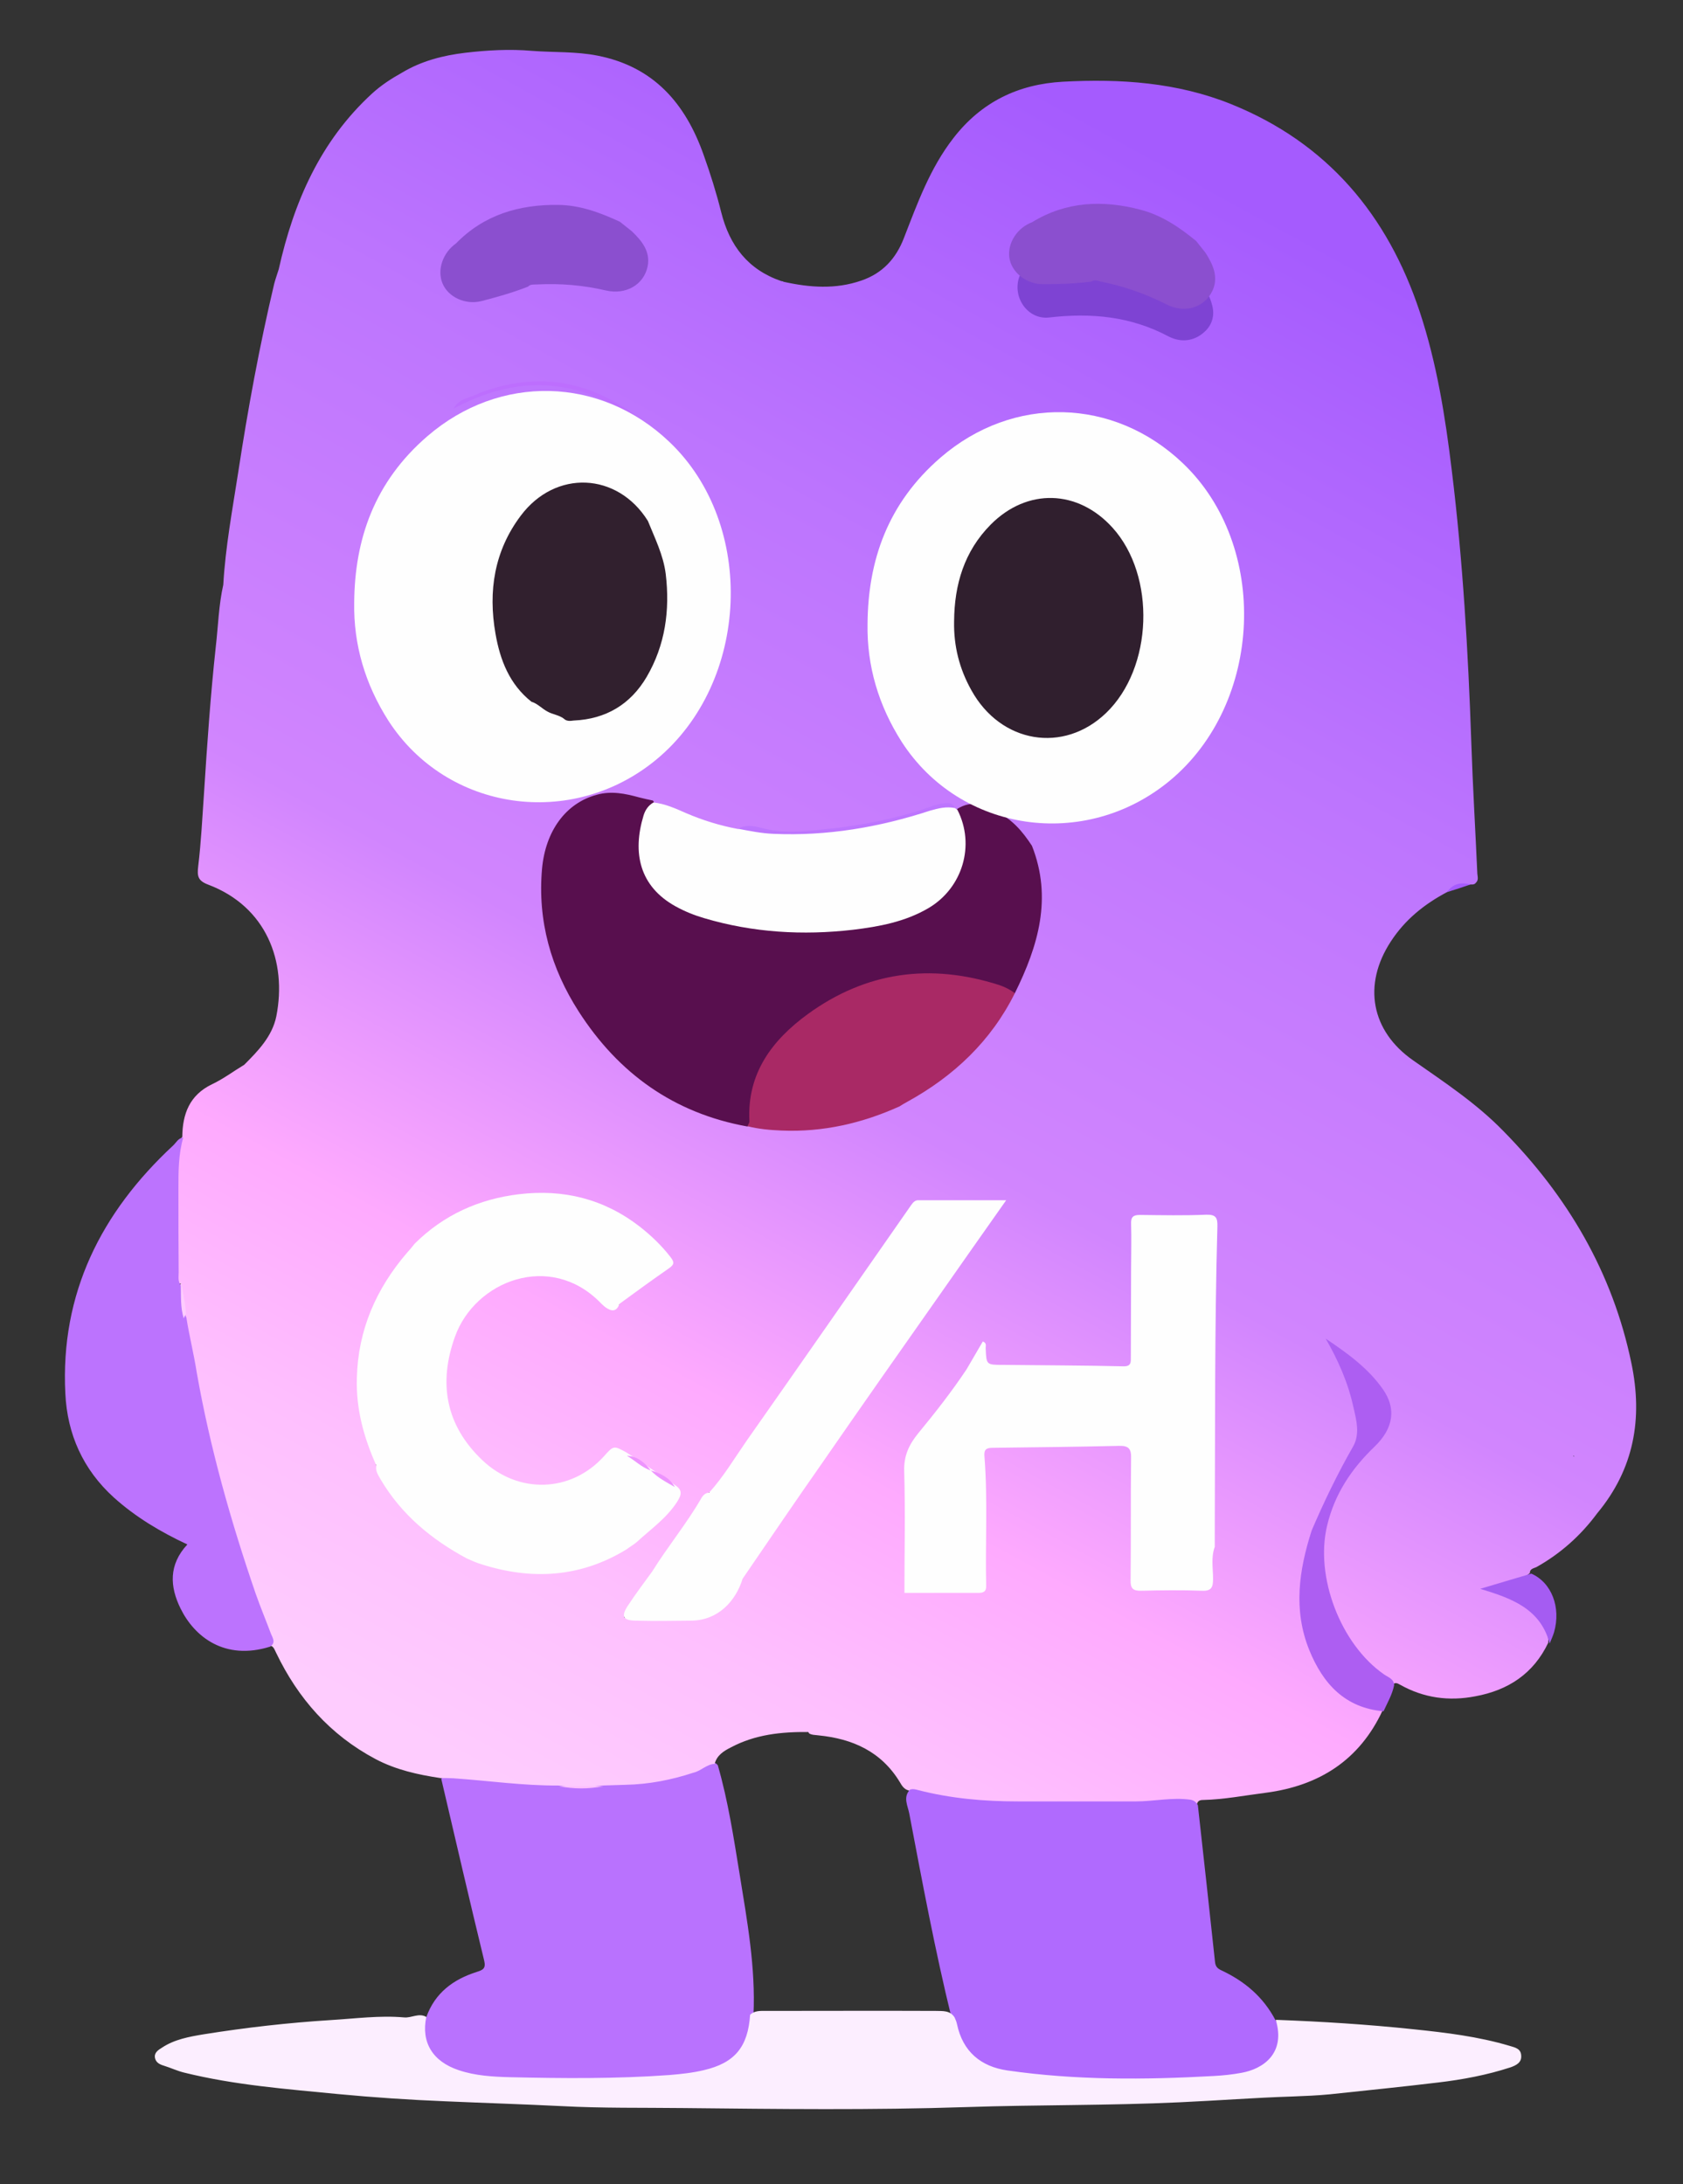 <?xml version="1.0" encoding="utf-8"?>
<!-- Generator: Adobe Illustrator 28.1.0, SVG Export Plug-In . SVG Version: 6.00 Build 0)  -->
<svg version="1.1" id="Layer_1" xmlns="http://www.w3.org/2000/svg" xmlns:xlink="http://www.w3.org/1999/xlink" x="0px" y="0px"
	 viewBox="0 0 698 906" style="enable-background:new 0 0 698 906;" xml:space="preserve">
<rect x="0" y="0" width="698" height="906" fill="#333333" stroke="none"/>
<style type="text/css">
	.st0{fill:#B972FE;}
	.st1{fill:url(#SVGID_1_);}
	.st2{fill:#B06AFE;}
	.st3{fill:#FCEEFF;}
	.st4{fill:#BC73FE;}
	.st5{fill:#AD5EF2;}
	.st6{fill:#A55CF2;}
	.st7{fill:#A55BFE;}
	.st8{fill:#580F4E;}
	.st9{fill:#FEFEFE;}
	.st10{fill:#A92965;}
	.st11{fill:#7E43D3;}
	.st12{fill:#FEBFFE;}
	.st13{fill:#8B4FCF;}
	.st14{fill:#FECCFE;}
	.st15{fill:#BD6EFE;}
	.st16{fill:#B364FE;}
	.st17{fill:#ED93FE;}
	.st18{fill:#BD75FE;}
	.st19{fill:#301F2E;}
	.st20{fill:#31202E;}
</style>
<g>
	<path class="st0" d="M176.8,836.8c3.6-10.1,11.2-15.7,21-18.8c2.5-0.8,3.8-1.4,3-4.7c-6.1-25.1-11.9-50.2-17.8-75.4
		c1.9-1.9,4.3-1.5,6.6-1.4c14,0.9,28,2.8,42,3.2c6.1,1.2,12.2,1.1,18.4,0.1c3.2-0.6,6.4-0.2,9.6-0.4c9.4-0.6,18.5-2.1,27.5-4.9
		c2-0.7,3.9-1.7,5.8-2.5c1.6-0.6,3.3-1.6,4.8,0.3c4.3,14.9,6.6,30.2,9.1,45.5c3.1,19.2,6.6,38.4,5.7,58
		c-0.2,14.5-8.6,23.6-24.4,25.3c-29.5,3.2-59.1,3.2-88.7,1.1c-5.5-0.4-10.8-2-15.6-4.9c-5.3-3.3-8.3-8-9-14.2
		C174.5,840.8,174.5,838.4,176.8,836.8z"/>
	<linearGradient id="SVGID_1_" gradientUnits="userSpaceOnUse" x1="539.844" y1="95.743" x2="192.657" y2="731.095">
		<stop  offset="0" style="stop-color:#A55BFE"/>
		<stop  offset="0.275" style="stop-color:#BD75FE"/>
		<stop  offset="0.559" style="stop-color:#D185FE"/>
		<stop  offset="0.748" style="stop-color:#FEAAFE"/>
		<stop  offset="0.871" style="stop-color:#FEBFFE"/>
		<stop  offset="1" style="stop-color:#FECCFE"/>
	</linearGradient>
	<path class="st1" d="M676.6,565.5c-7.8-37.7-26.5-69.3-53.2-96.4c-11.1-11.4-24.3-20.1-37.3-29.2c-17.5-12.2-21-31.4-9.3-49.3
		c5.9-9.1,13.9-15.5,23.3-20.5c2.8-2.4,6.2-3.2,9.8-3.2c0.9,0.1,1.7,0,2.2-0.7c0,0,0,0,0,0c1.2-1.1,0.7-2.5,0.6-3.8
		c-0.8-18.1-1.9-36.2-2.5-54.4c-1.3-37.7-3.5-75.4-8.1-112.9c-2.7-22.3-6.2-44.4-13.3-65.8c-13.3-40.1-38.3-70-78.2-86.1
		c-22.3-9-45.9-10.6-69.7-9.3c-18.6,1-33.9,8.4-45.5,23.4c-9.7,12.5-14.9,27-20.5,41.4c-3.3,8.6-8.9,14.7-17.7,17.7
		c-10.7,3.7-21.4,2.9-32.2,0.5c-0.3-0.2-0.7-0.3-1-0.3c-13.7-4.7-21.4-14.6-24.9-28.6c-2-8-4.5-16-7.3-23.8
		c-7.5-21.2-20.6-36.5-43.9-41.1c-9-1.8-18.1-1.3-27.2-2c-9.2-0.8-18.5-0.3-27.8,0.8c-9.2,1.1-18.1,3.4-26.1,8.2c0,0,0,0,0,0
		c-4.5,2.5-8.8,5.3-12.6,8.8c-21.4,19.7-32.4,45-38.6,72.8c0,0,0,0,0,0c-0.6,2-1.4,4.1-1.9,6.1c-6.1,25.8-10.9,51.9-14.9,78.1
		c-2.4,15.5-5.3,31-6.2,46.7c0,0,0,0,0,0c-1.9,8.4-2.1,17-3.1,25.6c-2.2,20.3-3.6,40.6-4.9,61c-0.7,10.1-1.2,20.2-2.4,30.2
		c-0.5,4.1-0.1,6,4.2,7.6c24,9.1,32.7,31.8,28.2,54.6c-1.7,8.3-7.5,14.3-13.3,20.1c-4.5,2.7-8.7,5.9-13.4,8.1
		c-9.3,4.5-12.2,12.3-12.3,21.8c-3,3.9-3.5,8.5-3.5,13.2c0,13.6,0,27.3,0,40.9c0,2.3-0.2,4.7,1.3,6.7c0.5,1,1.7-0.3,1.6,0
		c-1.5,4.2-0.1,8,1.1,11.9c0.1,0.1,0.3,0.3,0.4,0.4c-0.5,0.5-0.2,1.3-0.7,1.8c0.4,7.9,3.1,15.3,4,23.1c0,0,0,0,0,0
		c0.2,0.6,0.5,1.2,0.6,1.9c6.7,37.2,16.9,73.3,31.3,108.3c0.4,1.1,0.5,1.9-0.1,2.8c1.9,0.1,2.2,1.7,2.9,3
		c9.1,19,22.4,34.1,41.2,44.1c8.5,4.5,17.6,6.5,26.9,7.9c1.8,0,3.6,0,5.5,0.1c14.5,1,28.9,3.1,43.4,3c6.1,0.7,12.2,0.7,18.3,0
		c3.2-0.1,6.5-0.2,9.7-0.3c0,0,0,0,0,0c9.6-0.2,18.9-2,28-5c0,0,0,0,0,0c3.2-0.7,5.5-3.5,8.9-3.7c0.9-3.5,3.7-5.3,6.7-6.8
		c10.1-5.4,21-6.5,32.1-6.4c0.1,0.2,0.3,0.4,0.4,0.6c1.2,0.7,2.6,0.6,3.9,0.8c14.1,1.4,26,6.7,33.7,19.4c0.8,1.4,1.7,2.9,3.5,3.4
		c10.8,4.4,22.3,5.4,33.6,5.7c28.1,0.7,56.3,1,84.3-1c0,0,0,0,0,0c0.6,0.4,1.2,0.8,1.8,1.2c0.2-1.4,1.1-1.9,2.5-1.9
		c8.8-0.2,17.4-1.9,26.1-3c22.1-2.9,38.8-13.5,48.4-34.1c-0.8-1-1.9-1.4-3-1.6c-14.5-3.2-22.5-13.1-27.3-26.4
		c-4.8-13.4-3.6-26.8-0.1-40.2c0.5-1.9,1.7-3.7,1-5.7c0.1-0.1,0.2-0.3,0.2-0.4c0.6-0.6,1.2-1.2,1.5-2c4.2-11.3,10-21.8,15.8-32.2
		c1.6-2.9,2.1-6.3,1.8-9.7c-1.1-12-5.4-22.9-11.1-33c6.2,5.2,13.2,10.1,18.4,17c5.7,7.6,5.7,14.5-0.2,21.8c-2.1,2.6-4.7,4.7-6.9,7.2
		c-10.6,11.9-17.1,25.7-16.2,41.7c1.4,22.3,11,40.5,30.3,52.8c1-1.2,2-0.6,3.1,0c9.8,5.5,20.2,6.9,31.1,4.8
		c13.7-2.5,24.2-9.4,30.3-22.2c0.4-3.7-1.1-6.7-3.1-9.6c-5.1-7.4-13.3-9.8-20.5-13c5-2.3,11.2-2.5,16-6.3c-0.1-1.8,1.6-2,2.7-2.5
		c10-5.6,18.4-13.1,25.2-22.3c0,0,0,0,0,0c0,0,0,0,0,0C677.7,609.4,681.4,588.5,676.6,565.5z M340.4,345.6
		c15.4-1.8,30.5-4.3,45.2-9.3c2.9-1,5.9-2.4,9.1-0.8c0.7,0.5,1.4,0.9,2.3,0.5c2-0.5,3.9-0.8,5.9-1l15.4,6.6c2.7,2.4,5.2,5.1,7.3,8.1
		c0.4,0.6,0.9,1.4,1.7,1.3c-0.1,0.2-0.1,0.4-0.2,0.6c7.1,20.8,2.2,40.2-7.1,59.1c-9.5,19.2-24.1,33.6-42.6,44.1
		c-1.7,1-3.7,1.6-4.8,3.4c-0.1,0.2-0.1,0.3-0.2,0.4c-1.6-0.8-3.1,0.2-4.6,0.8c-18.5,7.7-37.6,10-57.4,6.7c-3.9-1-7.8-1.5-11.7-2.7
		c-31.3-10.2-53.1-30.8-66-60.9c-6.6-15.4-8.6-31.5-5.4-47.9c2.2-11.3,8-20.4,20.3-23.5c5.8-1.5,11.6-0.5,17.3,0.9
		c1.9,0.5,3.9,1.4,5.9,0.7c0,0.1,0,0.2,0,0.3c6.8,3.8,14.2,6.1,21.4,8.7c4.5,1.7,9.1,3.2,13.9,3.2c1.6-0.4,3.3-0.6,4.9-0.3
		C320.9,346.2,330.6,346.7,340.4,345.6z M185.8,106.6c0.9-1.6,1.8-3.1,2.7-4.6c0.5-0.2,1-0.4,1.5-0.6c3.2-1.3,4.9-4.5,7.8-6.1
		c17.2-9.8,35-12.1,53.6-4.1c1.6,0.7,3.1,1.9,4.9,1.2c0,0,0,0.1,0.1,0.1c1.4,2,3.2,3.5,5.6,4.2c0.1,0,0.1,0,0.2,0.1
		c0.4,1.5,1.5,2.7,2.3,4c2.5,4,4.3,8,1.3,12.5c-3.2,4.9-7.6,7.3-13.6,6c-4.1-0.8-8.1-1.8-12.3-2.2c-7.1-0.6-14.2-1.5-21.2,0.6
		c-0.6,0.5-1.3,1-2,1.4c-5.8,0.7-11.3,2.8-16.9,4.4c-5.5,1.6-10.3,0-13.8-4.3C182.8,115.3,183.5,110.8,185.8,106.6z M222.8,651.1
		c-10.5,0-20.2-2.7-29.7-6.3c0,0,0,0,0,0c-15.5-9.1-28.6-20.6-36.9-36.9c-0.2-0.1-0.3-0.1-0.5-0.2c0.3-0.1,0.5-0.1,0.9-0.2
		c0.1-4.9-3-8.7-4.2-13.1c-7.3-27.4-0.9-51.5,16.8-73c1.2-1.5,3.3-2.7,3-5.1c0.1,0,0.2,0.1,0.3,0.1c1.8-0.2,2.9-1.5,4.1-2.6
		c20.1-18.4,53-23.1,77.4-10.8c8.2,4.1,15.3,9.9,21.3,17c2.4,2.8,2.5,4.8-0.8,6.8c-3.1,1.9-6.1,4.1-8.9,6.4
		c-3.1,2.4-7.1,3.8-8.9,7.7c0,0.1,0,0.2,0.1,0.3c-2.4,2.5-4.1,1-6.1-1.1c-17.7-19.1-44.9-14.2-58.8,5.5
		c-11.9,16.9-10.4,46.1,7.7,61.7c14.9,12.8,38.1,14.2,51.3-1.7c3.2-3.8,5.6-4.7,9.3-1.6c3.9,1.1,6.8,3.8,9.9,6.1l0,0
		c3.6,2,7.2,4,10,6.9c2.9,2.2,0.5,4.4-0.6,5.9c-5.6,6.9-12.3,12.8-19.5,18c0.4,0.2,0.8,0.4,1.2,0.6c-0.2,0-0.3,0-0.5,0
		c-0.2,0-0.5-0.4-0.7-0.6C248.5,647.8,236.3,651.2,222.8,651.1z M309.9,649.9c-1.1,1.6-2.6,3.1-2.2,5.4c0,0,0,0,0,0.1
		c-1.6,2.3-3.1,4.6-4.9,6.8c-2.6,3.3-5,6.9-9.4,7.7c-11.1,2-22.3,0.7-34.6,1.1c4.8-7,9-13,13.2-19.1c0,0,0,0,0,0
		c7.4-10.9,14.8-21.8,22.1-32.7c0-0.1,0-0.1,0-0.2c2.9,0.4,3.7-2.1,4.9-3.9c25.7-36.8,51.2-73.7,77.2-110.4c1-1.3,2.5-2.6,1.8-4.6
		c0.1,0,0.3,0.1,0.4,0.1c11.7-2.3,23.4-0.4,35.5-1.2c-0.5,2.4-1.7,3.6-2.6,5c-6.4,9.1-12.8,18.2-19.3,27.3c-1.2,1.6-2.5,3.1-2.5,5.3
		c0,0,0,0.1,0.1,0.1c-2.4,0.5-3.3,2.7-4.5,4.4c-3.1,4.3-5.9,8.8-9,13.2C353.9,586.3,331.5,617.8,309.9,649.9z M502.6,547.2
		c-0.5,31.3-0.2,62.6-0.1,93.8c0,0.5,0.1,1,0.1,1.5c-0.9,0.9-0.9,2.4-1.1,3.7c-0.2,2.2-0.2,4.3-0.1,6.5c0.3,4-1.4,5.8-5.5,5.7
		c-6.2-0.2-12.3,0-18.5,0c-6.3-0.1-6.8-0.5-6.8-6.9c-0.1-14.3,0-28.6,0-43c0-9.4-0.8-10.2-10.3-10.1c-15.6,0.2-31.2,1.5-46.9,1
		c-0.3,0-0.7,0-1,0c-4.5,0.4-5.6,1.5-5.4,6c0.8,15.8,0.2,31.6,0.3,47.4c0,6-0.5,6.3-6.6,6.5c-8.1,0.2-16.3-0.7-24.4,0.6
		c-0.5,0.2-1,0.5-1.2,0.8c0,0,0,0,0,0c1.8-1.9,1.3-4.4,1.3-6.6c0-14.4,0.2-28.9-0.1-43.3c-0.1-5.9,1.6-10.6,5.4-15
		c5.9-6.9,11.2-14.4,16.7-21.7c1.3-1.7,3.2-3.4,2.6-5.9c0.4,0,0.9-0.3,1.5-0.7c1.9-1.7,2.8-4.2,5-7.2c-0.1,4.7,1.4,7.2,5.1,7.1
		c10.6-0.1,21.3,1.2,31.9,0.9c6.6-0.2,13.2-0.9,19.9-0.3c4.5,0.4,5.6-0.7,6-5.2c0.2-1.7,0.1-3.3,0.1-5c0-15,0-29.9,0-44.9
		c0-6.9,0.3-7.2,7.4-7.2c5.8,0,11.6,0,17.5,0c7.8,0,7.9,0.1,7.9,7.7C503.4,524.6,502.7,535.9,502.6,547.2z M652.5,603.9
		c0.1,0,0.1,0,0.2,0c0.1,0,0.1,0.2,0.2,0.4C652.7,604.2,652.6,604.1,652.5,603.9z"/>
	<path class="st2" d="M496.8,748.9c2.4,21.6,4.8,43.3,7.1,64.9c0.2,2,1,2.8,2.7,3.6c9.6,4.5,17.3,11,22.3,20.5
		c4.1,5.6,2.8,13.4-3.2,18.6c-4.7,4-10.4,5.2-16.2,5.7c-22.4,1.9-44.9,1.6-67.4,0.4c-7.7-0.4-15.3-0.8-22.9-2
		c-13.6-2.2-22-9.5-24.5-23.3c-6.9-28.1-12.2-56.6-17.6-85c-0.6-3.2-2.7-6.7,0.3-9.9c1.2-0.4,2.3-0.1,3.4,0.2
		c13.6,3.5,27.4,4.7,41.4,4.7c16.3,0,32.5,0,48.8,0c7.6,0,15.2-1.8,22.8-0.7C495.3,746.9,496.2,747.7,496.8,748.9z"/>
	<path class="st3" d="M395.9,836.9c0.4,0.9,0.8,1.8,1,2.8c2.4,11.4,9.9,17.6,20.9,19.2c28.4,4.1,57,3.9,85.6,2.3
		c3.8-0.2,7.6-0.6,11.4-1.3c9.1-1.6,18.5-8.1,14.3-22c19,0.7,38,1.9,57,3.9c13.5,1.4,26.9,3,40,6.9c2.4,0.7,4.7,1.2,4.8,4.1
		c0.2,2.9-2.2,4-4.4,4.8c-9.8,3.2-19.9,5.1-30.1,6.3c-14.9,1.8-29.9,3.3-44.9,4.9c-5.1,0.5-10.3,0.7-15.4,0.9
		c-15.6,0.5-31.2,1.7-46.7,2.4c-29.6,1.4-59.2,1-88.7,2c-39.1,1.3-78.2,0.8-117.3,0.4c-16.8-0.2-33.6,0.1-50.4-0.8
		c-16.1-0.8-32.2-1.3-48.2-2c-14.9-0.6-29.8-1.6-44.6-3c-21.4-2.1-42.8-3.7-63.8-8.9c-2.9-0.7-5.6-2-8.5-2.9
		c-1.7-0.5-3.2-1.3-3.6-3.1c-0.5-2.2,1.3-3.4,2.8-4.3c5.2-3.5,11.4-4.6,17.4-5.6c17.5-2.8,35.1-4.8,52.7-5.9
		c10.1-0.6,20.2-2,30.4-1.1c3.1,0.3,6.1-2,9.2-0.2c-2.2,10.5,2.6,18.5,13.5,22.1c6.8,2.3,14,2.7,21.1,2.9
		c22.1,0.5,44.2,0.7,66.2-0.9c4.8-0.4,9.6-0.9,14.2-2c13-3,18.4-9.7,19.3-23c1.9-1.8,4.3-1.6,6.6-1.6c23.5,0,47-0.1,70.4,0
		C391,834.3,394,833.9,395.9,836.9z"/>
	<path class="st4" d="M76,471.9c-2,6.9-2,14-2,21.2c0,11.6,0,23.2,0.1,34.8c0,1.8-0.4,3.7,0.9,5.3c1.2,4.4,0.2,9.2,2.3,13.4
		c1.2,7.6,3.1,15.1,4.3,22.8c5.5,31.2,14.1,61.6,24.4,91.6c2,5.7,4.3,11.2,6.4,16.8c0.7,1.7,2.1,3.7-0.4,5.3
		c-18.9,5.9-31.4-4.2-37.1-15.8c-4.5-9.1-5-18.2,2.8-26.6c-11.1-5.2-21.4-11.3-30.5-19.5c-12.8-11.6-19.3-26.3-20.1-43.1
		c-2.1-41.5,14.8-75.1,44.7-102.9C73.1,474,73.9,472.1,76,471.9z"/>
	<path class="st5" d="M573.8,709.9c-16-1.4-25.1-11.4-30.8-25.4c-6.7-16.6-4.3-33.1,1-49.6c5.1-11.9,10.7-23.5,17.1-34.7
		c3-5.1,1.5-11,0.2-16.5c-2.2-10.1-6.3-19.4-11.5-28.4c8.9,6,17.6,12.2,23.8,21.1c5.5,7.9,4.4,16.1-3.5,23.7
		c-9.6,9.2-16.6,19.7-19.7,32.8c-5.1,21.2,5.6,49.2,23.6,61.7c1.7,1.2,4.1,1.8,4.2,4.5C577.4,703,575.4,706.4,573.8,709.9z"/>
	<path class="st6" d="M642.7,681.8c-3.8-14.4-15.6-18.7-28.8-22.7c7.5-2.2,14.3-4.3,21.2-6.3c8.4,3.7,12.4,14,9.4,24.4
		C644,678.8,643.3,680.3,642.7,681.8z"/>
	<path class="st7" d="M600.1,370.1c2.5-3.6,5.9-4.2,9.8-3.2C606.7,368,603.4,369.1,600.1,370.1z"/>
	<path class="st8" d="M412.9,336.6c6.7,3,11.2,8.3,15.1,14.3c8.5,21.6,2.6,41.5-7.1,61.1c-1.4,0.5-2.6-0.3-3.8-0.8
		c-31.5-12.6-67.7-5-91.4,19.6c-8.2,8.6-13.9,18.6-13.5,31.2c0.1,1.9,0.7,4.5-2.3,5.3c-30.4-5.5-53.4-22-69.9-47.7
		c-11.5-17.9-17.1-37.6-15.2-59.2c1.4-15.5,9.7-27.2,22.7-30.7c6-1.7,11.8-0.5,17.6,1.1c1.9,0.5,3.8,0.9,5.7,1.3
		c0.4,0.4,0.5,1,0.3,1.5c-2.6,4.1-4.5,8.5-4.8,13.5c-0.8,14.8,5.3,24.5,19.5,30.2c9.6,3.9,19.7,6.1,30,7.2
		c14.4,1.6,28.8,1.4,43.2-0.9c7.1-1.1,14-2.8,20.7-5.6c15.1-6.4,22.3-21.5,17.7-37.3c-0.5-1.7-1.6-3.4-0.3-5.2
		C402.7,332.1,407.9,333.3,412.9,336.6z"/>
	<path class="st9" d="M375.1,660.8c0-16.8,0.4-33.7-0.1-50.5c-0.2-6.4,2-11,5.8-15.7c7.1-8.6,13.9-17.3,20.1-26.6
		c2.2-3.8,4.5-7.7,6.7-11.5c1.8,0.6,1.1,2,1.2,3c0.3,6.7,0.3,6.7,7.2,6.7c16.6,0.2,33.2,0.2,49.8,0.6c3.5,0.1,3.2-1.8,3.2-4.1
		c0-12,0.1-24,0.1-36c0-6.3,0.2-12.7,0-19c-0.1-2.9,0.9-3.7,3.7-3.7c9.2,0.1,18.3,0.3,27.5-0.1c4-0.1,4.7,1.3,4.6,4.9
		c-1.2,42.6-0.9,85.3-1.1,127.9c0,1.7,0,3.3,0,5c-1.6,4.4-0.7,8.9-0.7,13.3c0,3.5-0.7,5.1-4.7,4.9c-8.3-0.3-16.7-0.2-25,0
		c-3.5,0.1-4.6-0.9-4.5-4.5c0.2-16.8,0-33.7,0.2-50.5c0.1-3.9-1-5.2-5-5.1c-17.5,0.4-34.9,0.6-52.4,0.8c-2.8,0-3.7,0.8-3.4,3.8
		c1.4,17.8,0.3,35.6,0.7,53.4c0.1,2.6-1.3,3-3.4,3C395.4,660.8,385.2,660.8,375.1,660.8z"/>
	<path class="st9" d="M389.9,536.9c-16.3,23.2-32.6,46.4-48.7,69.7C330,622.6,319,638.8,308,654.9c-2.9,9.4-10.2,17.2-21.1,17.4
		c-7.8,0.1-15.6,0.2-23.4,0c-5.1-0.1-6-1.8-3.1-6.2c3.2-4.9,6.7-9.5,10.1-14.2c6.4-10.3,14.1-19.6,20.2-30.1
		c0.7-1.3,1.7-2.5,3.4-2.6c5.9-6.5,10.4-14.1,15.4-21.3c22.9-32.6,45.6-65.3,68.4-98c0.8-1.1,1.6-2.1,3.2-2c11.7,0,23.4,0,36.2,0
		C407.7,511.5,398.8,524.2,389.9,536.9z"/>
	<path class="st10" d="M310,467.2c0.3-0.7,0.9-1.5,0.8-2.2c-1-19.7,9.4-33.5,24.2-44.3c24.2-17.6,50.8-21.2,79.3-12.1
		c2.4,0.8,4.6,1.9,6.6,3.4c-9.9,19.9-25.3,34.4-44.5,45c-1.1,0.6-2.3,1.3-3.4,2c-15.5,7-31.7,10.7-48.8,10
		C319.5,468.8,314.7,468.4,310,467.2z"/>
	<path class="st9" d="M156.1,608c-5.2-11.6-8.5-23.5-8.1-36.4c0.5-19.9,8-37,20.8-51.9c1.1-1.2,2.2-2.5,3.2-3.8
		c12-11.9,26.6-18.5,43.3-20.5c18.5-2.2,35.3,2,50.1,13.5c4.7,3.7,9,7.8,12.7,12.6c1.7,2.2,1.5,3.1-0.6,4.6
		c-6.9,4.8-13.8,9.8-20.6,14.8c-1.2,3.4-3.3,3.2-5.8,1.4c-0.8-0.6-1.5-1.3-2.2-2c-20.8-21.1-51.9-9-60.2,14.2
		c-6.9,19.1-4,36.7,11.4,51.3c14.8,14,36.6,13.5,50.3-1.6c4.1-4.6,4.1-4.6,9.5-1.6c3.3,2.1,6.5,4.4,9.8,6.5c0.4,0.2,0.8,0.5,1.2,0.8
		c3.2,2.4,6.6,4.4,9.8,6.7c2.8,2.2,1.3,4.5,0,6.6c-4.3,6.6-10.7,11.1-16.4,16.3c-1.3,1.2-3,2.1-4.4,3.2
		c-19.1,11.7-39.3,12.9-60.3,6.2c-2-0.6-4-1.5-6-2.4c-14.7-7.9-27.1-18.2-35.7-32.7C156.8,611.8,155.6,610.2,156.1,608z"/>
	<path class="st11" d="M452.9,98c16.9,1.3,32.6,5.7,44.6,18.9c2.7,3,4.4,6.3,5.3,10c1,4.1-0.1,8-3.4,10.9c-4.5,4-9.9,4.3-14.9,1.7
		c-15.6-8.3-32.1-9.8-49.3-7.8c-9,1.1-15.7-8.6-12.3-17.3c3.5-9.1,11.2-12.8,19.7-15.2C445.8,98.3,449.3,97.5,452.9,98z"/>
	<path class="st12" d="M231.9,741c6.1,0,12.2,0,18.3,0C244.1,742.2,238,742.2,231.9,741z"/>
	<path class="st13" d="M262,95.9c4.2,4,7.8,8.4,6.6,14.6c-1.6,7.7-9.1,11.9-17.3,10c-9.4-2.2-18.9-3-28.6-2.5
		c-1.3,0.1-2.7-0.2-3.7,0.9c-6.3,2.5-12.8,4.3-19.3,6c-6.8,1.7-13.9-1.7-16.2-7.4c-2.3-5.6,0.2-12.7,5.6-16.5
		c11.6-11.9,26.2-16.2,42.4-16c9.1,0.1,17.4,3.2,25.6,7C258.7,93.3,260.4,94.6,262,95.9z"/>
	<path class="st14" d="M77.1,545c-0.3,0.6-0.6,1.3-0.9,1.9c-1.4-4.5-1.1-9.2-1.2-13.8c0.1-0.6,0.2-1.3,0.2-1.9
		C75.5,535.8,77,540.3,77.1,545z"/>
	<path class="st15" d="M199,163c26.9-10.2,50.4-3.7,71.3,14.8c1.2,1.1,2.7,2.1,2.7,4c-7.2-6.2-14.4-12.2-23.2-16.1
		c-19.6-8.8-38.7-7.4-57.7,1.8c-1.3,0.7-2.7,1.3-4,2C190.4,165.1,195.3,165.1,199,163z"/>
	<path class="st9" d="M396,335.2c0.4,0.3,0.7,0.5,1.1,0.8c7.4,14.5,2.2,32.3-12,40.7c-9.7,5.7-20.5,7.7-31.3,9
		c-20.8,2.4-41.5,1.2-61.7-4.8c-4.1-1.2-8.1-2.8-11.9-4.9c-15-8.3-18-22.2-13.3-37.7c0.7-2.3,2-4.2,4.1-5.4
		c4.8,0.5,9.2,2.5,13.5,4.4c7,3,14.1,5.2,21.6,6.6c1.3-0.7,2.6-0.2,3.9,0c19.4,3.5,38.3,0.8,57.3-3.2c7.7-1.6,15-4.4,22.5-6.2
		C391.9,334.1,394.1,333.4,396,335.2z"/>
	<path class="st16" d="M277.6,187.1c4,3,7.3,6.5,7.6,11.9C282.6,195,280.1,191.1,277.6,187.1z"/>
	<path class="st17" d="M269.9,610c4.1,1.2,7.8,3,10,6.9C276.5,614.9,272.8,613.1,269.9,610z"/>
	<path class="st17" d="M260,603.9c4.4,0.2,7.4,2.9,9.9,6.1C266.2,608.8,263.4,605.9,260,603.9z"/>
	<path class="st18" d="M396,335.2c-3.5-0.7-6.9,0.1-10.3,1.1c-21.1,6.9-42.7,10.6-65,9.6c-5-0.2-9.8-1.2-14.6-2.1
		c4.4-2.5,8.9-0.3,13,0.4c9.1,1.6,17.9,0.3,26.7-0.6c11.3-1.3,22.5-3.5,33.4-6.7c4-1.1,7.7-3,11.8-3.6
		C393.2,333.1,395,332.7,396,335.2z"/>
	<path class="st9" d="M359.8,258.8c0.2-26.2,8.3-50,30.3-69c30.1-26,71.8-24.9,100.4,2.3c36.1,34.3,33.4,99.7-5.4,131.8
		c-35.1,29-86.8,21.5-111.1-16.1C364.3,292.6,359.5,276.2,359.8,258.8z"/>
	<path class="st19" d="M395.7,257.8c0.1-15.3,4.2-29.1,15.2-40.2c15.1-15.2,36.1-14.6,50.5,1.3c18.1,20,16.8,58.2-2.7,76.9
		c-17.6,16.9-43.6,12.6-55.8-9.4C397.9,277.5,395.5,268,395.7,257.8z"/>
	<path class="st9" d="M146.9,250c0.2-26.2,8.3-50,30.3-69c30.1-26,71.8-24.9,100.4,2.3c36.1,34.3,33.4,99.7-5.4,131.8
		c-35.1,29-86.8,21.5-111.1-16.1C151.4,283.8,146.6,267.4,146.9,250z"/>
	<path class="st20" d="M220.4,291.1c-9.1-7.2-13-17.3-14.9-28.2c-3.1-17.7-0.5-34.4,10.5-49c14.4-19.2,40.1-18,52.7,2.2
		c2.9,7.2,6.4,14.1,7.4,22c1.8,15.1-0.2,29.5-7.9,42.7c-6.7,11.4-16.9,17.5-30.2,18.1c-1.5,0.2-3,0.4-4.2-0.8
		c-2-1.5-4.6-1.7-6.7-2.9C224.8,294,223,291.9,220.4,291.1z"/>
</g>
<path class="st13" d="M500,104.9c3.1,4.9,5.5,10.1,2.8,15.8c-3.4,7.1-11.7,9.4-19.2,5.5c-8.6-4.4-17.7-7.5-27.1-9.4
	c-1.3-0.3-2.6-0.9-3.8,0c-6.7,0.9-13.5,1.1-20.2,1.1c-7,0-13.1-5.1-13.9-11.1c-0.8-6,3.3-12.3,9.4-14.6c14.2-8.7,29.4-9.3,45-5.2
	c8.8,2.3,16.2,7.3,23.1,13C497.4,101.6,498.7,103.3,500,104.9z"/>
</svg>
